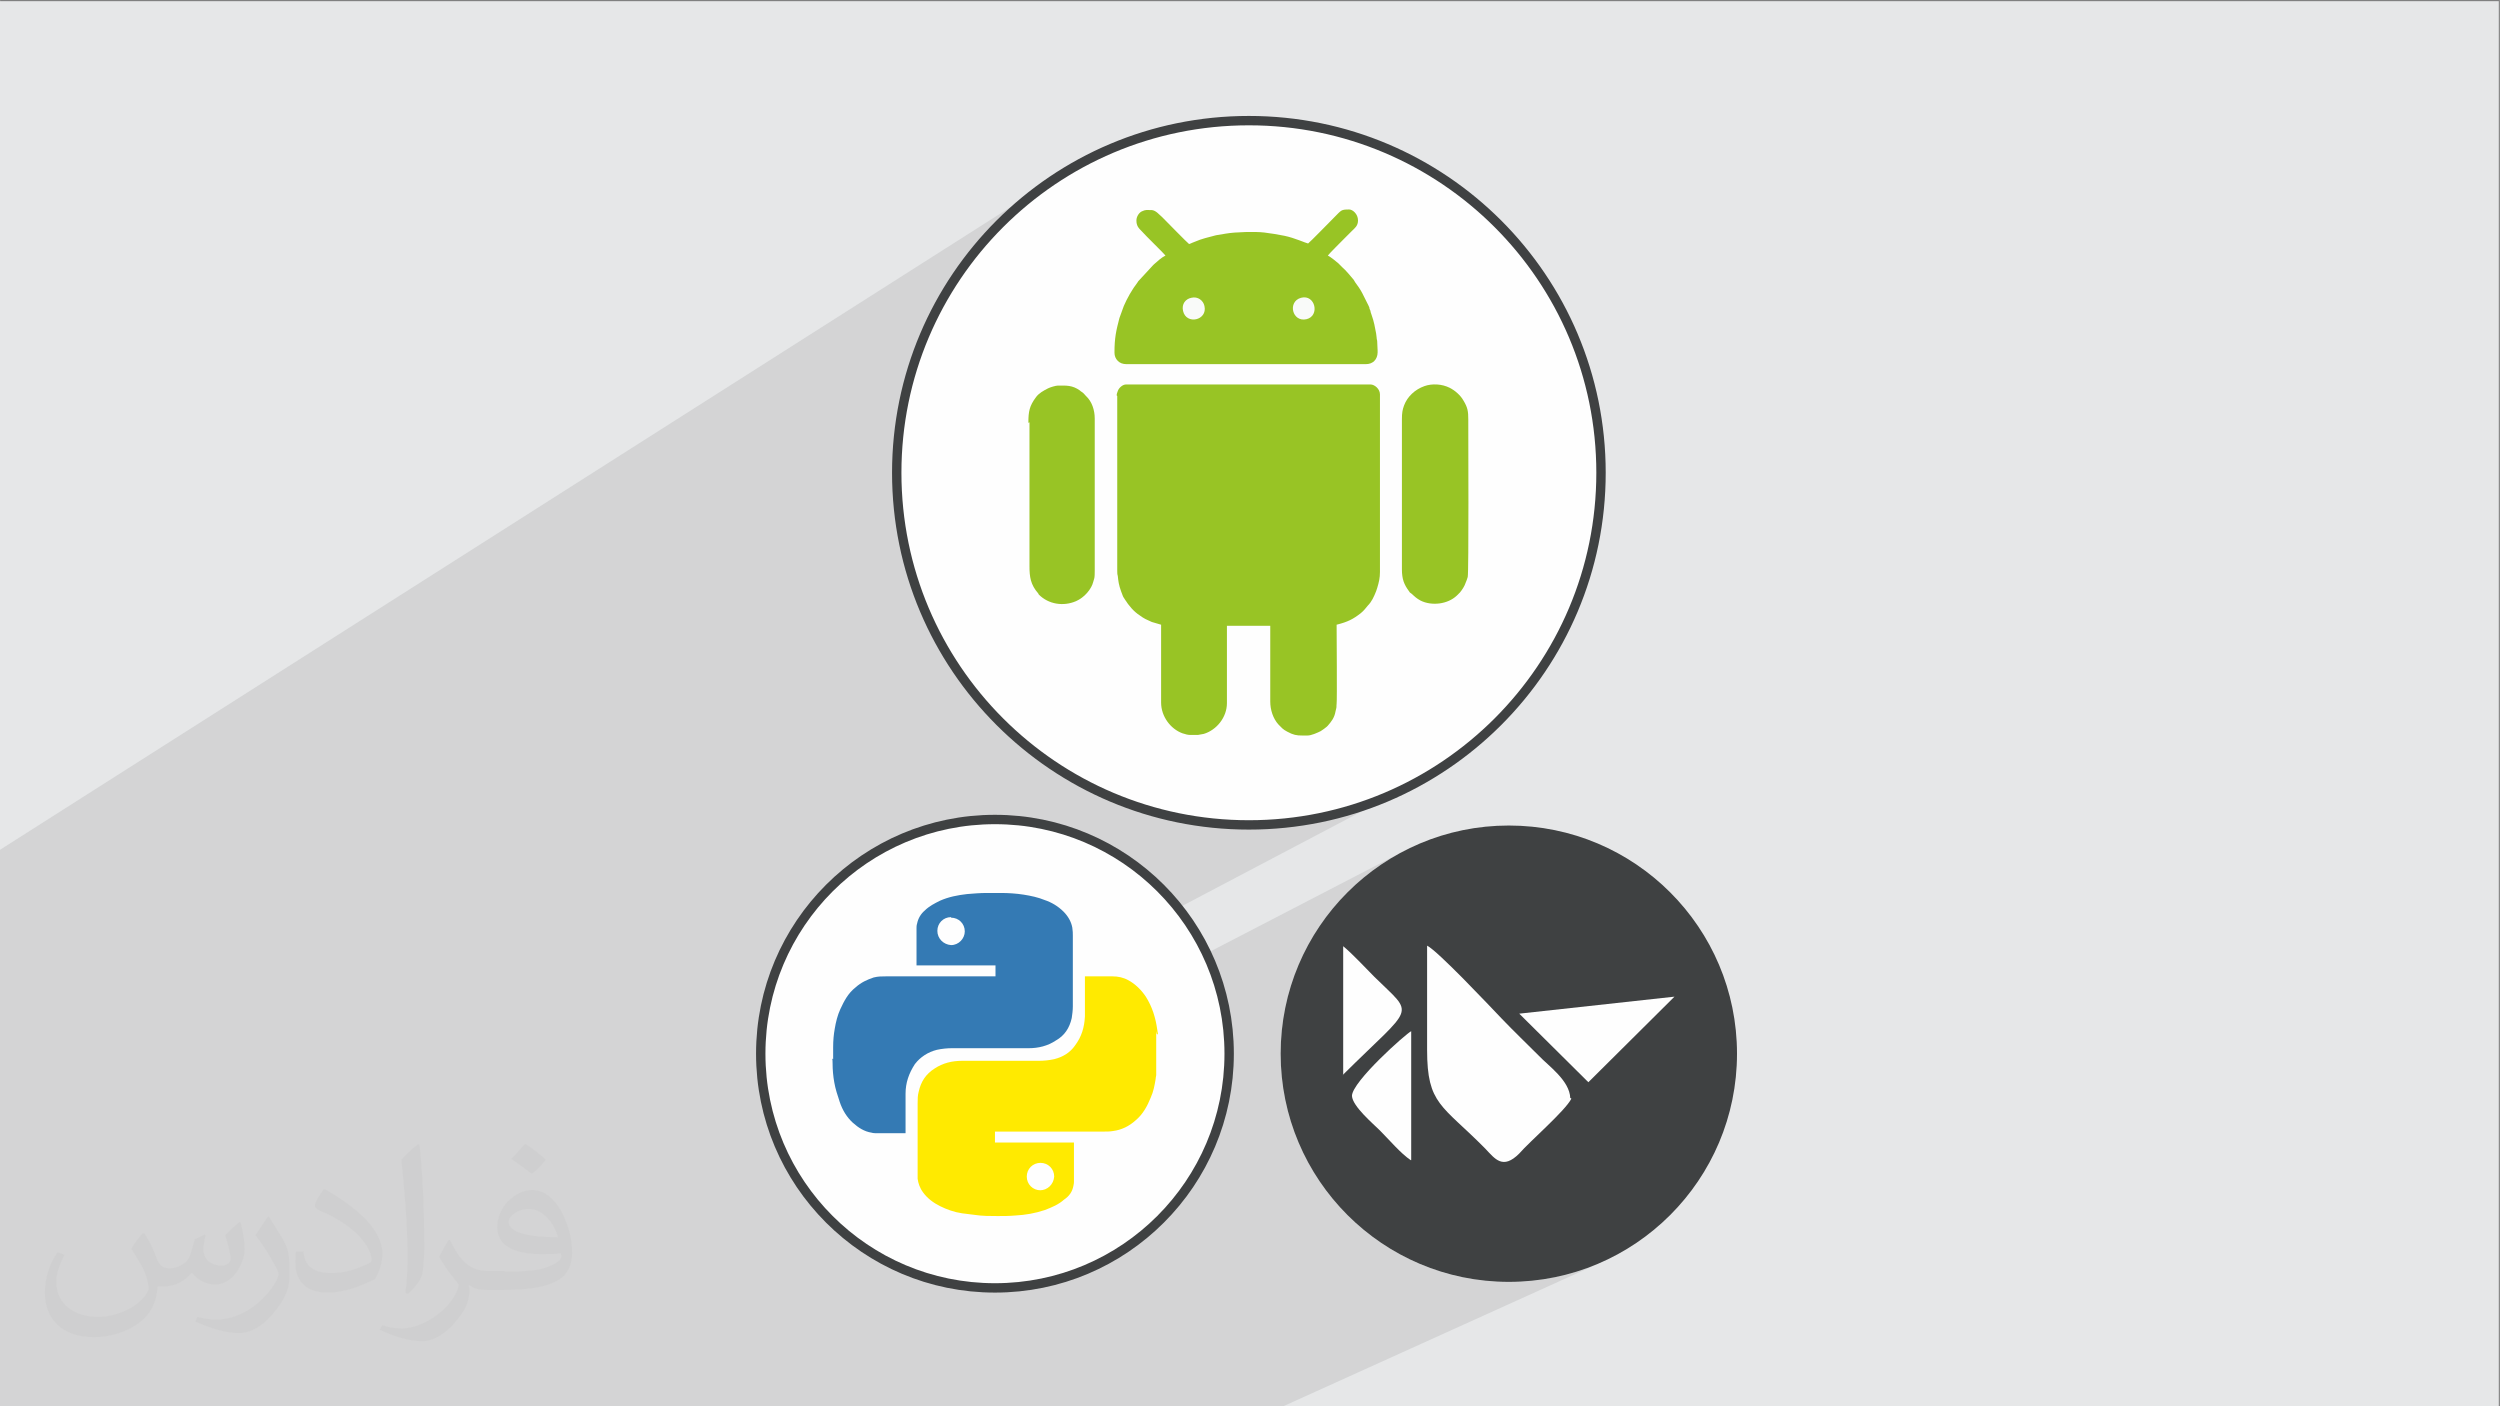<?xml version="1.0" encoding="UTF-8"?>
<!DOCTYPE svg PUBLIC "-//W3C//DTD SVG 1.1//EN" "http://www.w3.org/Graphics/SVG/1.1/DTD/svg11.dtd">
<!-- Creator: CorelDRAW -->
<svg xmlns="http://www.w3.org/2000/svg" xml:space="preserve" width="3.703in" height="2.083in" version="1.1" style="shape-rendering:geometricPrecision; text-rendering:geometricPrecision; image-rendering:optimizeQuality; fill-rule:evenodd; clip-rule:evenodd"
viewBox="0 0 3703.33 2083.33"
 xmlns:xlink="http://www.w3.org/1999/xlink"
 xmlns:xodm="http://www.corel.com/coreldraw/odm/2003">
 <rect x="0" y="0" width="3703.33" height="2083.33" fill="#808080" stroke="none"/>
 <defs>
  <style type="text/css">
   <![CDATA[
    .str0 {stroke:#3F4142;stroke-width:13.89;stroke-miterlimit:2.613}
    .str1 {stroke:#3F4142;stroke-width:13.89;stroke-miterlimit:2.613}
    .fil3 {fill:#3F4142}
    .fil8 {fill:#98C425}
    .fil0 {fill:#E6E7E8}
    .fil7 {fill:#F9FAF9}
    .fil4 {fill:#FEFEFE}
    .fil5 {fill:#347AB4;fill-rule:nonzero}
    .fil6 {fill:#FFEA00;fill-rule:nonzero}
    .fil2 {fill:#373435;fill-opacity:0.031}
    .fil1 {fill:#373435;fill-opacity:0.102}
   ]]>
  </style>
 </defs>
 <g id="Layer_x0020_1">
  <polygon class="fil0" points="-1.67,1.74 3701.66,1.74 3701.66,2084.93 -1.67,2084.93 "/>
  <polygon class="fil1" points="1897.33,2084.93 1187.59,2084.93 490.19,2084.93 340.59,2084.93 -1.67,2084.93 -1.67,1985.69 -1.67,1259.9 1579.49,254.24 1558.33,267.81 1537.87,282.35 1518.17,297.83 1499.24,314.23 1481.12,331.5 1463.85,349.62 1447.45,368.55 1431.97,388.26 1417.42,408.71 1403.85,429.88 1391.29,451.72 1379.77,474.22 1369.33,497.32 1359.98,521.01 1351.78,545.25 1344.76,570.01 1338.93,595.24 1334.34,620.93 1331.02,647.04 1329.01,673.53 1328.33,700.38 1329.01,727.22 1331.02,753.72 1334.34,779.82 1338.93,805.52 1344.76,830.75 1351.78,855.51 1359.98,879.75 1369.33,903.44 1379.77,926.55 1391.29,949.04 1403.85,970.89 1417.42,992.05 1431.97,1012.5 1447.45,1032.21 1463.85,1051.14 1481.12,1069.26 1499.24,1086.53 1518.17,1102.93 1537.87,1118.41 1558.33,1132.96 1579.49,1146.53 1601.34,1159.09 1623.83,1170.61 1646.94,1181.06 1670.63,1190.4 1694.87,1198.6 1719.63,1205.63 1744.87,1211.45 1770.56,1216.04 1796.66,1219.36 1823.15,1221.37 1850,1222.05 1876.85,1221.37 1903.34,1219.36 1929.44,1216.04 1955.13,1211.45 1980.37,1205.63 2005.13,1198.6 2029.37,1190.4 2053.06,1181.06 2076.17,1170.61 2098.66,1159.09 1142.09,1662.84 1142.46,1664.17 1147.92,1680.29 1154.13,1696.04 1161.08,1711.41 1168.74,1726.37 1171.73,1731.56 2073.98,1263.76 2059.82,1271.9 2046.11,1280.69 2032.85,1290.11 2020.09,1300.15 2007.82,1310.77 1996.08,1321.96 1984.89,1333.7 1974.26,1345.97 1964.23,1358.74 1954.8,1371.99 1946.01,1385.7 1937.87,1399.86 1930.41,1414.44 1923.64,1429.41 1917.59,1444.76 1912.27,1460.47 1907.72,1476.51 1903.94,1492.86 1900.97,1509.51 1898.82,1526.43 1897.52,1543.59 1897.07,1560.99 1897.52,1578.38 1898.82,1595.55 1900.97,1612.47 1903.94,1629.11 1907.72,1645.47 1912.27,1661.51 1917.59,1677.21 1923.64,1692.56 1930.41,1707.54 1937.87,1722.11 1946.01,1736.27 1954.8,1749.98 1964.23,1763.24 1974.26,1776 1984.89,1788.27 1996.08,1800.01 2007.82,1811.2 2020.09,1821.83 2032.85,1831.86 2046.11,1841.28 2059.82,1850.07 2073.98,1858.22 2088.55,1865.68 2103.53,1872.45 2118.88,1878.5 2134.58,1883.81 2150.62,1888.37 2166.98,1892.15 2183.62,1895.12 2200.54,1897.27 2217.71,1898.57 2235.1,1899.01 2252.5,1898.57 2269.67,1897.27 2286.58,1895.12 2303.23,1892.15 2319.58,1888.37 2335.62,1883.81 2351.33,1878.5 2366.68,1872.45 2381.65,1865.68 "/>
  <path class="fil2" d="M214.35 1827.91c7,11 12,21 16,32 3,7 5,19 21,19 5,0 11,-1 17,-5 7,-3 12,-9 14,-17l6 -21 15 -7 1 1c-2,8 -3,16 -3,21 0,18 15,24 27,24 7,0 13,-4 13,-10 0,-8 -4,-23 -8,-35 7,-7 14,-14 22,-20l1 1c4,15 6,30 6,40 0,10 -4,20 -8,27 -7,14 -20,25 -36,25 -12,0 -25,-6 -34,-17l-1 0c-9,11 -22,20 -43,20l-7 0c-1,14 -4,24 -9,33 -13,25 -50,42 -85.01,42 -49,0 -73.01,-28 -73.01,-66 0,-23 8,-45 19,-60l10 4c-7,14 -12,27 -12,40 0,35 29,52 62,52 31,0 68.01,-19 75.01,-42 -3,-25 -12,-36 -26,-59 4,-7 10,-15 17,-23l1 0 0 0 0 0 0 0 2 1 0 0 0.02 -0.01 -0.01 0.01 0 0 0 0 0 0 0 0 0 0 0 0 0 0 0 0zm564.05 -133.01c10,6 20,14 30,23 -6,8 -12,15 -21,21 -10,-8 -20,-15 -30,-22 7,-8 14,-15 20,-22l0 0 0 0 0 0 1 0 0 0 0 0zm5 96.01c-17,0 -30,11 -30,19 0,17 33,23 73.01,23 -5,-20 -22,-42 -43,-42l-0.01 0zm-37 93.01c22,0 41,-1 55,-4 16,-4 30,-12 30,-18 0,-2 0,-3 -1,-5 -9,1 -19,1 -29,1 -29,0 -52,-7 -61,-23 -2,-5 -4,-10 -4,-16 0,-16 7,-32 19,-42 10,-9 21,-14 33,-14 20,0 37,16 48,42 6,14 11,30 11,51 0,14 -4,25 -12,34 -16,15 -45,21 -90.01,21l-20 0 0 0 -5 0c-11,0 -19,-2 -25,-7l-1 0c0,3 1,5 1,7 0,10 -3,23 -10,33 -20,30 -42,43 -60,43 -19,0 -42,-7 -63,-17l4 -7c7,3 16,5 29,5 34,0 78.01,-33 84.01,-64 -1,-3 -4,-6 -7,-10 -10,-12 -16,-22 -22,-32 5,-10 10,-18 14,-25l2 0c14,29 28,46 57,46l5 0 0 0 21 0 0 0 0 0 0 0 -3 1 0 0 0 0zm-146.01 31c2,-14 3,-29 3,-43l0 -21c0,-39 -5,-96.01 -9,-133.01 7,-8 17,-17 25,-23l2 1c5,47 7,101.01 7,151.01 0,13 -1,26 -2,35 -1,12 -8,21 -22,35l-3 -1 0 0 0 0 0 0 -1 -1 0 0 0 0zm-151.02 -62.01c1,18 10,33 41,33 20,0 36,-5 55,-14 3,-1 5,-3 5,-5 0,-12 -9,-27 -24,-41 -14,-13 -34,-25 -52,-32 -6,-3 -8,-5 -8,-8 0,-5 7,-16 13,-24l2 0c20,11 43,27 60,44 15,16 25,33 25,51 0,13 -4,26 -11,38 -22,11 -46,20 -70.01,20 -29,0 -48,-14 -48,-45 0,-3 0,-9 1,-16l10 0 0 0 0 0 0 0 1 -1 0 0 0 0 0.01 0zm-52 -52l18 29c7,11 13,22 13,41l0 24c0,19 -12,39 -32,60 -15,14 -29,20 -42,20 -19,0 -40,-6 -65,-17l3 -7c8,2 17,4 28,4 36,0 72.01,-26 89.01,-58 2,-4 3,-7 3,-9 0,-4 -2,-8 -4,-11 -9,-17 -19,-33 -30,-47 6,-9 12,-18 18,-27l1 0 0 -2 0 0 0 0 -0.01 0z"/>
  <g id="_2696216029936">
   <g>
    <g>
     <circle class="fil3" cx="2235.1" cy="1560.99" r="338.03"/>
     <path class="fil4" d="M2326.11 1626.81c-0.81,-26 -32.5,-47.94 -46.31,-62.57 -19.5,-19.5 -36.57,-35.75 -55.26,-55.26 -17.88,-18.69 -94.26,-99.94 -110.51,-108.07 0,52 0,102.39 0,154.39 0,81.26 21.94,81.26 86.13,146.26 14.63,15.44 26,31.69 50.38,7.31 15.44,-17.87 68.26,-63.38 77.2,-81.26l-0.81 -0.81 0 0 -0.81 0z"/>
     <polygon class="fil4" points="2250.54,1501.67 2352.93,1603.24 2480.5,1476.48 "/>
     <path class="fil4" d="M2090.47 1717.81l0 -190.14c-7.31,3.25 -87.76,74.76 -87.76,95.89 0.81,15.44 31.69,41.44 41.44,51.19 13,13 30.88,34.13 45.5,43.88l0.81 0 0 -0.81z"/>
     <path class="fil4" d="M1988.9 1592.68c107.26,-106.44 107.26,-86.13 47.13,-145.45 -13.81,-13.81 -32.5,-34.13 -46.31,-45.5l0 190.95 -0.81 0z"/>
    </g>
    <g>
     <circle class="fil4 str0" cx="1473.83" cy="1560.99" r="346.96"/>
     <path class="fil5" d="M1234.12 1569.11c0,-5.69 0,-10.56 0,-16.25 0,-0.81 0,-0.81 0,-1.63 0,-9.75 0.81,-18.69 2.44,-27.63 1.63,-9.75 4.06,-19.5 8.13,-28.44 5.69,-12.19 11.37,-23.57 22.75,-32.5 8.13,-7.31 17.06,-11.37 26.81,-14.63 6.5,-1.63 12.19,-1.63 18.69,-1.63 53.63,0 107.26,0 160.89,0 0,0 0.81,0 0.81,0 0,-5.69 0,-10.56 0,-16.25 -39,0 -77.19,0 -117.01,0 0,-0.81 0,-0.81 0,-1.63 0,-17.06 0,-34.94 0,-52 0,-0.81 0,-0.81 0,-1.62 0,-1.63 0,-4.06 0.81,-6.5 1.63,-8.13 5.69,-14.63 11.38,-19.5 6.5,-6.5 14.62,-10.56 22.75,-14.63 13,-5.69 26,-8.13 39.81,-9.75 9.75,-0.81 19.5,-1.63 29.25,-1.63 0,0 0.81,0 0.81,0 6.5,0 12.19,0 18.69,0 0,0 0.81,0 1.63,0 11.37,0 22.75,0.81 33.31,2.44 10.56,1.63 21.94,4.06 31.69,8.13 9.75,3.25 19.5,8.94 27.63,17.06 6.5,6.5 11.37,14.62 13,23.56 0.81,4.88 0.81,8.94 0.81,12.19 0,34.94 0,69.88 0,104.82 0,5.69 -0.81,11.37 -1.62,17.06 -3.25,14.63 -10.56,26 -23.57,33.32 -12.19,8.12 -26,11.37 -39.81,11.37 -37.38,0 -76.38,0 -113.76,0 -7.31,0 -15.44,0.81 -22.75,2.44 -13,3.25 -24.38,10.56 -32.5,21.13 -8.94,13.81 -13.81,27.63 -13.81,43.88 0,18.69 0,37.38 0,56.88 0,0 0,0.81 0,1.63 -0.81,0 -0.81,0 -1.63,0 -13.81,0 -26.81,0 -40.63,0 -2.44,0 -5.69,0 -8.12,-0.81 -10.56,-1.63 -19.5,-7.31 -27.63,-14.63 -8.94,-8.13 -15.44,-18.69 -19.5,-30.88 -3.25,-9.75 -6.5,-19.5 -8.13,-29.25 -1.62,-8.94 -2.44,-18.69 -2.44,-27.63 0,-2.44 0,-5.69 -0.81,-8.13l0 0 0 0.81 0 0 1.62 0.81zm174.7 -210.45l0 0c-11.37,0 -20.31,8.94 -20.31,20.31 0,11.37 8.94,20.31 20.31,21.13 11.38,0 20.32,-9.75 20.32,-20.31 0,-11.37 -8.94,-20.31 -20.32,-20.31l0 0 0 -0.81z"/>
     <path class="fil6" d="M1712.72 1527.67c0,21.94 0,43.07 0,65.01 0,1.63 -0.81,3.25 -0.81,5.69 -1.62,9.75 -3.25,18.69 -7.31,27.63 -4.87,12.19 -11.37,24.38 -21.94,33.31 -9.75,8.94 -21.13,14.63 -34.13,16.25 -4.88,0.81 -8.94,0.81 -13.81,0.81 -52.81,0 -107.26,0 -160.07,0 0,0 -0.81,0 -0.81,0 0,5.69 0,10.56 0,16.25 39,0 77.19,0 117.01,0 0,0.81 0,0.81 0,1.62 0,18.69 0,36.57 0,56.07 0,1.63 0,3.25 -0.81,6.5 -1.63,8.94 -6.5,15.44 -13.81,20.31 -8.13,7.31 -17.88,11.37 -28.44,15.44 -14.63,4.87 -28.44,7.31 -43.88,8.13 -8.94,0.81 -17.88,0.81 -26,0.81 -11.37,0 -22.75,0 -33.31,-1.63 -7.31,-0.81 -13.81,-1.62 -19.5,-2.44 -11.37,-1.62 -22.75,-5.69 -32.5,-10.56 -9.75,-4.87 -18.69,-11.37 -25.19,-20.31 -4.88,-6.5 -7.31,-13.81 -8.13,-20.31 0,-2.44 0,-5.69 0,-8.13 0,-34.13 0,-69.07 0,-103.2 0,-6.5 0,-12.19 1.63,-17.87 3.25,-14.62 10.56,-26 23.56,-34.13 12.19,-8.13 26,-11.38 40.63,-11.38 37.38,0 76.38,0 113.76,0 7.31,0 15.44,-0.81 22.75,-2.44 13,-3.25 23.57,-9.75 30.88,-20.31 9.75,-13 13.81,-26.81 14.63,-43.06 0,-18.69 0,-39 0,-57.7 0,-0.81 0,-0.81 0,-1.62 0.81,0 0.81,0 1.62,0 13,0 26,0 39,0 8.13,0 16.25,1.62 23.57,5.69 10.56,5.69 19.5,14.63 26,24.38 9.75,15.44 14.62,31.69 17.06,49.57 0,1.63 0.81,3.25 0.81,6.5l0 0 -1.63 -0.81 0 0 -0.81 -4.06zm-172.26 235.65l0 0c11.37,0 20.31,-8.94 21.13,-20.31 0,-11.38 -8.94,-20.31 -20.31,-20.31 -11.38,0 -20.32,8.94 -20.32,20.31 0,11.37 8.94,20.31 20.32,20.31l-0.81 0z"/>
    </g>
   </g>
   <circle class="fil4 str1" cx="1850" cy="700.38" r="521.67"/>
   <path class="fil7" d="M1926.38 441.17c-20.31,4.88 -13,36.57 8.13,31.69 20.31,-4.87 13,-36.57 -8.13,-31.69z"/>
   <path class="fil7" d="M1764.68 441.17c-7.31,2.44 -14.63,9.75 -12.19,19.5 4.87,20.31 36.57,13.81 31.69,-7.31 -1.62,-7.31 -9.75,-14.63 -19.5,-12.19l0 -0z"/>
   <path class="fil8" d="M1654.98 586.63l0 258.39c0,3.25 0,5.69 0.81,8.13 0.81,8.13 1.63,13.81 4.87,22.75 0.81,2.44 1.63,4.06 2.44,6.5 0.81,2.44 2.44,4.06 3.25,5.69 5.69,8.94 13,17.87 21.94,23.57 6.5,4.87 10.56,6.5 17.87,9.75l13.81 4.06 0 115.39c0,20.31 13.81,39 31.69,45.5 4.87,1.63 8.13,2.44 12.19,2.44l10.56 0 8.94 -1.63c18.69,-5.69 34.13,-24.38 34.13,-45.5l0 -114.57 64.19 0 0 112.13c0,12.19 4.06,25.19 12.19,34.13 4.06,4.06 6.5,7.31 13,10.56 8.94,4.88 13.81,5.69 21.94,5.69l8.12 0c5.69,0 14.63,-4.06 19.5,-6.5 4.06,-2.44 5.69,-4.06 8.94,-6.5 0.81,-0.81 0.81,-0.81 1.63,-1.63 4.87,-5.69 9.75,-11.37 11.37,-21.13 2.44,-9.75 0.81,-4.06 1.63,-11.38 0.81,-4.06 0,-104.82 0,-117.01 16.25,-4.06 24.38,-8.13 35.75,-17.06 4.88,-4.06 6.5,-6.5 10.56,-11.37 5.69,-5.69 8.94,-13 12.19,-21.13l1.63 -4.87c2.44,-8.13 4.06,-14.63 4.06,-23.56l0 -263.27c0,-8.13 -8.13,-14.63 -13.81,-14.63l-362.41 0c-4.87,0 -10.56,4.87 -12.19,9.75 -0.81,2.44 -1.62,4.06 -1.62,6.5l0.82 0.81z"/>
   <path class="fil8" d="M1764.68 441.17c9.75,-2.44 17.87,4.06 19.5,12.19 4.88,21.13 -26.81,28.44 -31.69,7.31 -2.44,-10.56 4.06,-17.87 12.19,-19.5l0 0zm-62.57 -130.01l4.06 0c6.5,0.81 10.56,6.5 15.44,10.56 4.87,4.87 37.38,38.19 39.81,39.81 2.44,-0.81 2.44,-0.81 4.06,-1.62l4.06 -1.63c11.37,-4.87 19.5,-6.5 31.69,-9.75l14.62 -2.44c13.81,-2.44 43.88,-3.25 56.88,-1.63 16.25,2.44 13.81,1.63 30.07,4.88 15.44,3.25 30.88,10.56 34.94,11.37 2.44,-1.63 34.13,-34.13 39,-39 10.56,-10.56 9.75,-11.37 21.94,-11.37 4.88,0 13,6.5 13,16.25 0,8.13 -4.87,11.38 -8.94,15.44 -4.06,4.06 -8.13,8.12 -12.19,12.19 -3.25,3.25 -21.94,21.94 -23.57,24.38 2.44,0.81 13.81,9.75 15.44,11.37l4.87 4.88c0,0 0,0 0,0 0.81,0.81 0.81,0.81 1.63,1.62 4.06,3.25 12.19,13 16.25,17.88 0.81,1.62 1.62,2.44 2.44,4.06 3.25,4.06 8.12,11.37 10.56,16.25l8.94 17.87c0.81,1.63 1.62,3.25 1.62,4.87 0.81,1.63 1.63,3.25 1.63,4.88 0.81,1.62 0.81,3.25 1.63,4.87 3.25,8.94 4.87,17.87 6.5,26.81 0,1.63 0.81,4.87 0.81,6.5 0,2.44 0.81,3.25 0.81,5.69 0,12.19 3.25,21.13 -4.88,29.25 -3.25,2.44 -6.5,4.06 -12.19,4.06l-354.28 0c-5.69,0 -9.75,-1.63 -13,-4.87 -3.25,-3.25 -4.87,-7.31 -4.87,-12.19 0,-21.94 2.44,-32.5 7.31,-51.19l6.5 -17.88c4.87,-11.37 12.19,-24.38 20.31,-34.94 0.81,-1.63 1.62,-2.44 3.25,-4.06l19.5 -21.13c0.81,-0.81 0.81,-0.81 1.63,-1.63 5.69,-4.87 10.56,-9.75 17.06,-13 -1.63,-2.44 -30.88,-30.88 -34.94,-35.75 -4.88,-4.87 -8.13,-8.13 -8.13,-16.25 0,-5.69 4.06,-12.19 8.94,-13.81 1.63,-0.81 4.06,-1.63 5.69,-1.63l4.07 0zm225.09 130.01c21.13,-5.69 28.44,26.82 8.12,31.69 -21.13,4.87 -28.44,-26 -8.12,-31.69z"/>
   <path class="fil8" d="M2076.71 621.57l0 221.83c0,14.62 3.25,22.75 10.56,32.5 0.81,1.63 1.62,2.44 3.25,3.25 4.06,3.25 4.87,4.87 9.75,8.13 1.62,0.81 2.44,1.62 4.06,2.44 16.25,8.13 39.82,5.69 53.63,-7.31l4.87 -4.87c3.25,-4.06 6.5,-8.94 8.13,-13.81 0.81,-1.63 0.81,-2.44 1.63,-4.06 0.81,-1.63 0.81,-3.25 1.62,-4.87 1.63,-7.31 0.81,-208.02 0.81,-233.21 0,-12.19 -0.81,-17.87 -7.31,-28.44 -4.06,-7.31 -12.19,-14.62 -20.31,-18.69 -11.37,-5.69 -26,-6.5 -37.38,-2.44 -13.81,4.87 -25.19,15.44 -30.06,28.44 -2.44,6.5 -3.25,11.37 -3.25,20.31l0.01 0.81z"/>
   <path class="fil8" d="M1524.97 625.63l0 212.89c0,16.25 1.62,27.63 13,40.63l0.81 1.63c14.63,14.62 36.57,17.87 55.26,9.75 5.69,-2.44 12.19,-7.31 16.25,-12.19l3.25 -4.06c4.87,-7.31 4.87,-8.94 7.31,-17.06 0.81,-2.44 0.81,-8.13 0.81,-11.37l0 -225.89c0,-12.19 -4.06,-25.19 -13,-33.32 -1.63,-1.62 -3.25,-4.06 -5.69,-5.69 -1.63,-0.81 -2.44,-1.63 -3.25,-2.44 -11.38,-8.13 -20.32,-7.31 -32.5,-7.31 -3.25,0 -11.37,2.44 -14.63,4.06 -6.5,3.25 -13.81,7.31 -17.87,13 -9.75,13 -11.37,21.13 -11.37,38.19l1.62 -0.82z"/>
  </g>
 </g>
</svg>
